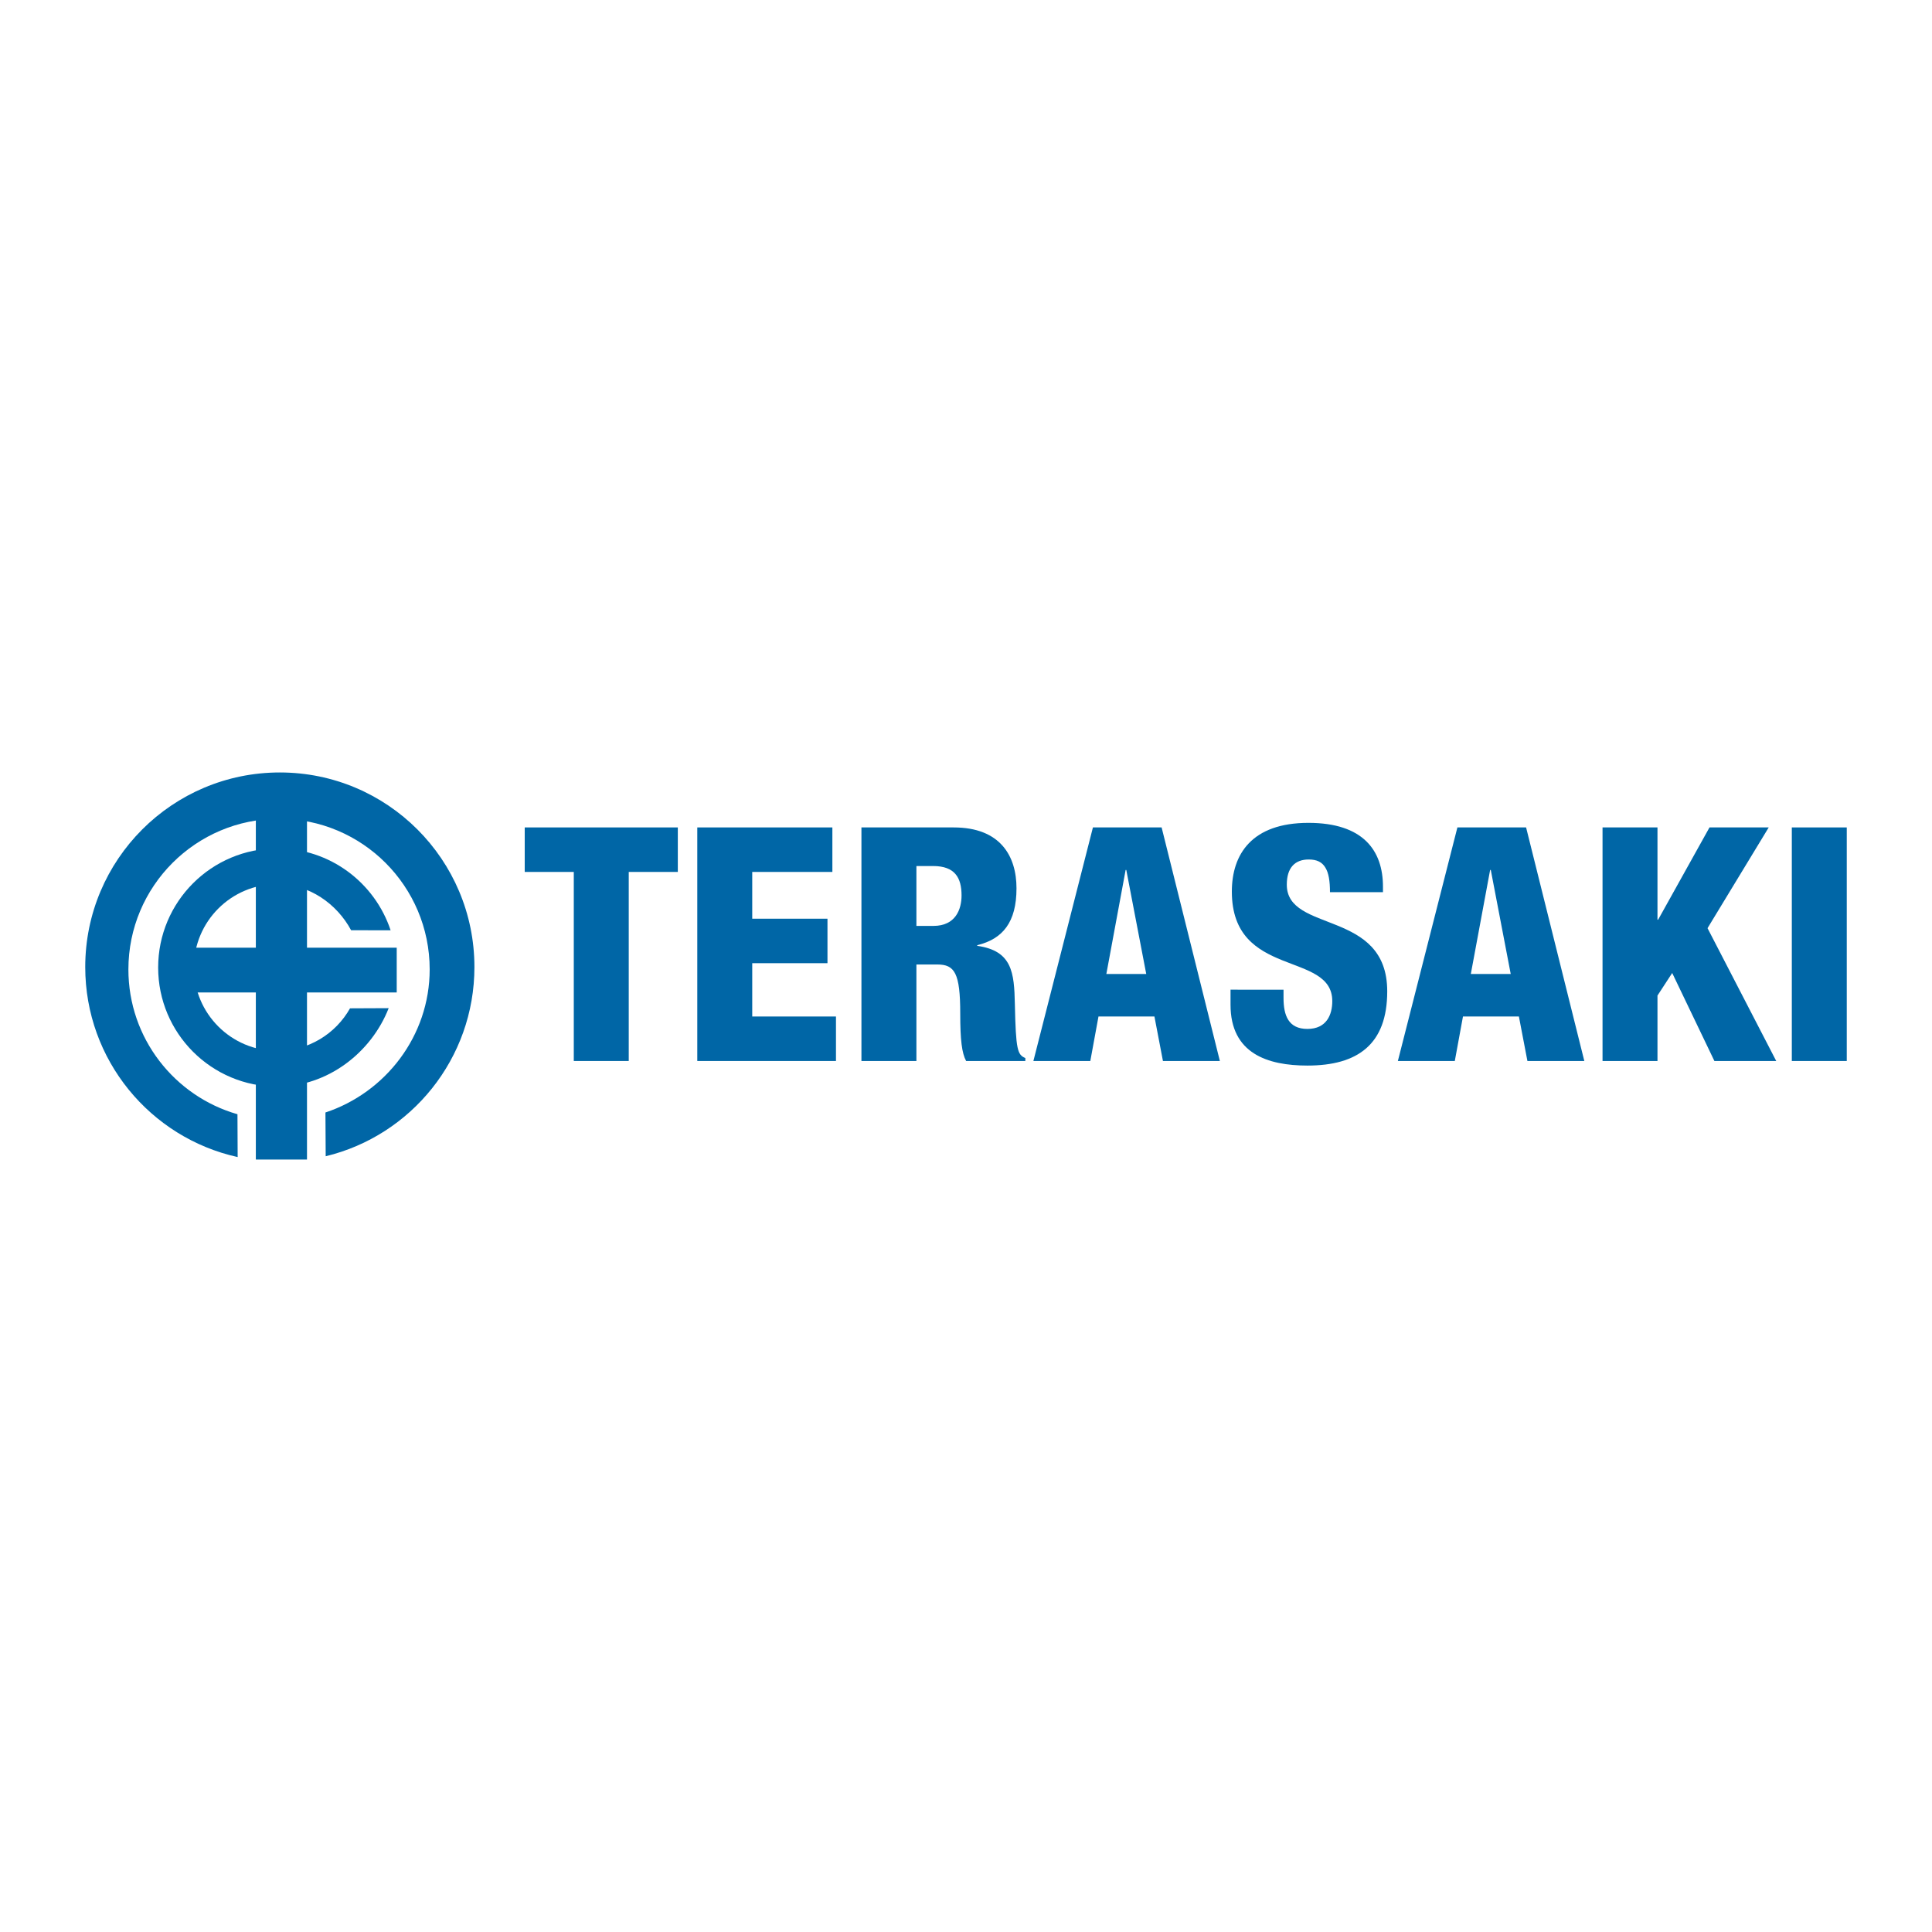 <?xml version="1.0" encoding="utf-8"?>
<!-- Generator: Adobe Illustrator 13.0.0, SVG Export Plug-In . SVG Version: 6.00 Build 14948)  -->
<!DOCTYPE svg PUBLIC "-//W3C//DTD SVG 1.0//EN" "http://www.w3.org/TR/2001/REC-SVG-20010904/DTD/svg10.dtd">
<svg version="1.0" id="Layer_1" xmlns="http://www.w3.org/2000/svg" xmlns:xlink="http://www.w3.org/1999/xlink" x="0px" y="0px"
	 width="192.756px" height="192.756px" viewBox="0 0 192.756 192.756" enable-background="new 0 0 192.756 192.756"
	 xml:space="preserve">
<g>
	<polygon fill-rule="evenodd" clip-rule="evenodd" fill="#FFFFFF" points="0,0 192.756,0 192.756,192.756 0,192.756 0,0 	"/>
	<polygon fill="#0066A6" points="30.629,78.78 30.629,115.687 25.525,115.687 25.525,78.78 30.629,78.78 	"/>
	<polygon fill="#0066A6" points="17.652,94.552 39.581,94.552 39.581,99.018 17.652,99.018 17.652,94.552 	"/>
	<polygon fill-rule="evenodd" clip-rule="evenodd" fill="#0066A6" points="57.247,105.855 62.73,105.855 62.73,86.993 
		67.626,86.993 67.626,82.553 52.352,82.553 52.352,86.993 57.247,86.993 57.247,105.855 	"/>
	<polygon fill-rule="evenodd" clip-rule="evenodd" fill="#0066A6" points="69.569,105.855 83.405,105.855 83.405,101.417 
		75.051,101.417 75.051,96.097 82.557,96.097 82.557,91.659 75.051,91.659 75.051,86.993 83.046,86.993 83.046,82.553 
		69.569,82.553 69.569,105.855 	"/>
	<path fill-rule="evenodd" clip-rule="evenodd" fill="#0066A6" d="M91.43,86.404h1.664c2.188,0,2.84,1.176,2.84,2.937
		c0,1.371-0.587,3.037-2.808,3.037H91.43V86.404L91.43,86.404z M85.946,105.855h5.484v-9.627h2.088c1.729,0,2.285,0.848,2.285,4.895
		c0,2.643,0.163,3.948,0.587,4.732h5.908v-0.295c-0.783-0.326-0.947-0.782-1.045-5.385c-0.065-3.132-0.261-5.319-3.753-5.808v-0.066
		c2.545-0.619,3.916-2.285,3.916-5.677c0-3.2-1.6-6.071-6.266-6.071h-9.204V105.855L85.946,105.855z"/>
	<path fill-rule="evenodd" clip-rule="evenodd" fill="#0066A6" d="M114.361,97.176h-3.98l1.924-10.38h0.065L114.361,97.176
		L114.361,97.176z M103.102,105.855h5.679l0.815-4.438h5.582l0.849,4.438h5.679l-5.811-23.302h-6.854L103.102,105.855
		L103.102,105.855z"/>
	<path fill-rule="evenodd" clip-rule="evenodd" fill="#0066A6" d="M122.77,98.741v1.501c0,4.862,3.689,6.07,7.67,6.07
		c5.026,0,7.964-2.121,7.964-7.408c0-8.224-10.02-5.776-10.02-10.64c0-1.697,0.815-2.513,2.187-2.513
		c0.815,0,1.339,0.263,1.664,0.816c0.328,0.523,0.457,1.338,0.457,2.447h5.287v-0.553c0-3.59-1.958-6.364-7.439-6.364
		c-5.648,0-7.638,3.132-7.638,6.853c0,8.713,10.02,5.906,10.02,10.933c0,1.337-0.556,2.773-2.481,2.773
		c-1.893,0-2.383-1.339-2.383-3.101v-0.815H122.77L122.77,98.741z"/>
	<path fill-rule="evenodd" clip-rule="evenodd" fill="#0066A6" d="M150.725,97.176h-3.981l1.927-10.38h0.065L150.725,97.176
		L150.725,97.176z M139.466,105.855h5.68l0.815-4.438h5.58l0.85,4.438h5.677l-5.809-23.302h-6.854L139.466,105.855L139.466,105.855z
		"/>
	<polygon fill-rule="evenodd" clip-rule="evenodd" fill="#0066A6" points="159.885,105.855 165.367,105.855 165.367,99.328 
		166.836,97.076 171.046,105.855 177.215,105.855 170.361,92.604 176.465,82.553 170.557,82.553 165.433,91.756 165.367,91.756 
		165.367,82.553 159.885,82.553 159.885,105.855 	"/>
	<polygon fill-rule="evenodd" clip-rule="evenodd" fill="#0066A6" points="178.77,105.855 184.252,105.855 184.252,82.553 
		178.77,82.553 178.77,105.855 	"/>
	<path fill-rule="evenodd" clip-rule="evenodd" fill="#0066A6" d="M35.031,92.812c-1.41-2.631-4.179-4.603-7.367-4.603
		c-4.595,0-8.32,3.725-8.32,8.32c0,4.595,3.725,8.32,8.32,8.32c3.117,0,5.833-1.713,7.258-4.248l3.856-0.017
		c-1.729,4.424-6.077,7.83-11.114,7.83c-6.564,0-11.885-5.321-11.885-11.885s5.32-11.885,11.885-11.885
		c5.269,0,9.734,3.427,11.308,8.17L35.031,92.812L35.031,92.812z"/>
	<path fill-rule="evenodd" clip-rule="evenodd" fill="#0066A6" d="M32.469,110.994c5.978-1.979,10.4-7.623,10.4-14.275
		c0-8.301-6.728-15.03-15.029-15.03S12.81,88.418,12.81,96.719c0,6.863,4.6,12.65,10.882,14.449l0.019,4.273
		c-8.701-1.923-15.207-9.68-15.207-18.958c0-10.722,8.691-19.414,19.414-19.414c10.722,0,19.415,8.691,19.415,19.414
		c0,9.153-6.332,16.826-14.839,18.877L32.469,110.994L32.469,110.994z"/>
</g>
</svg>
